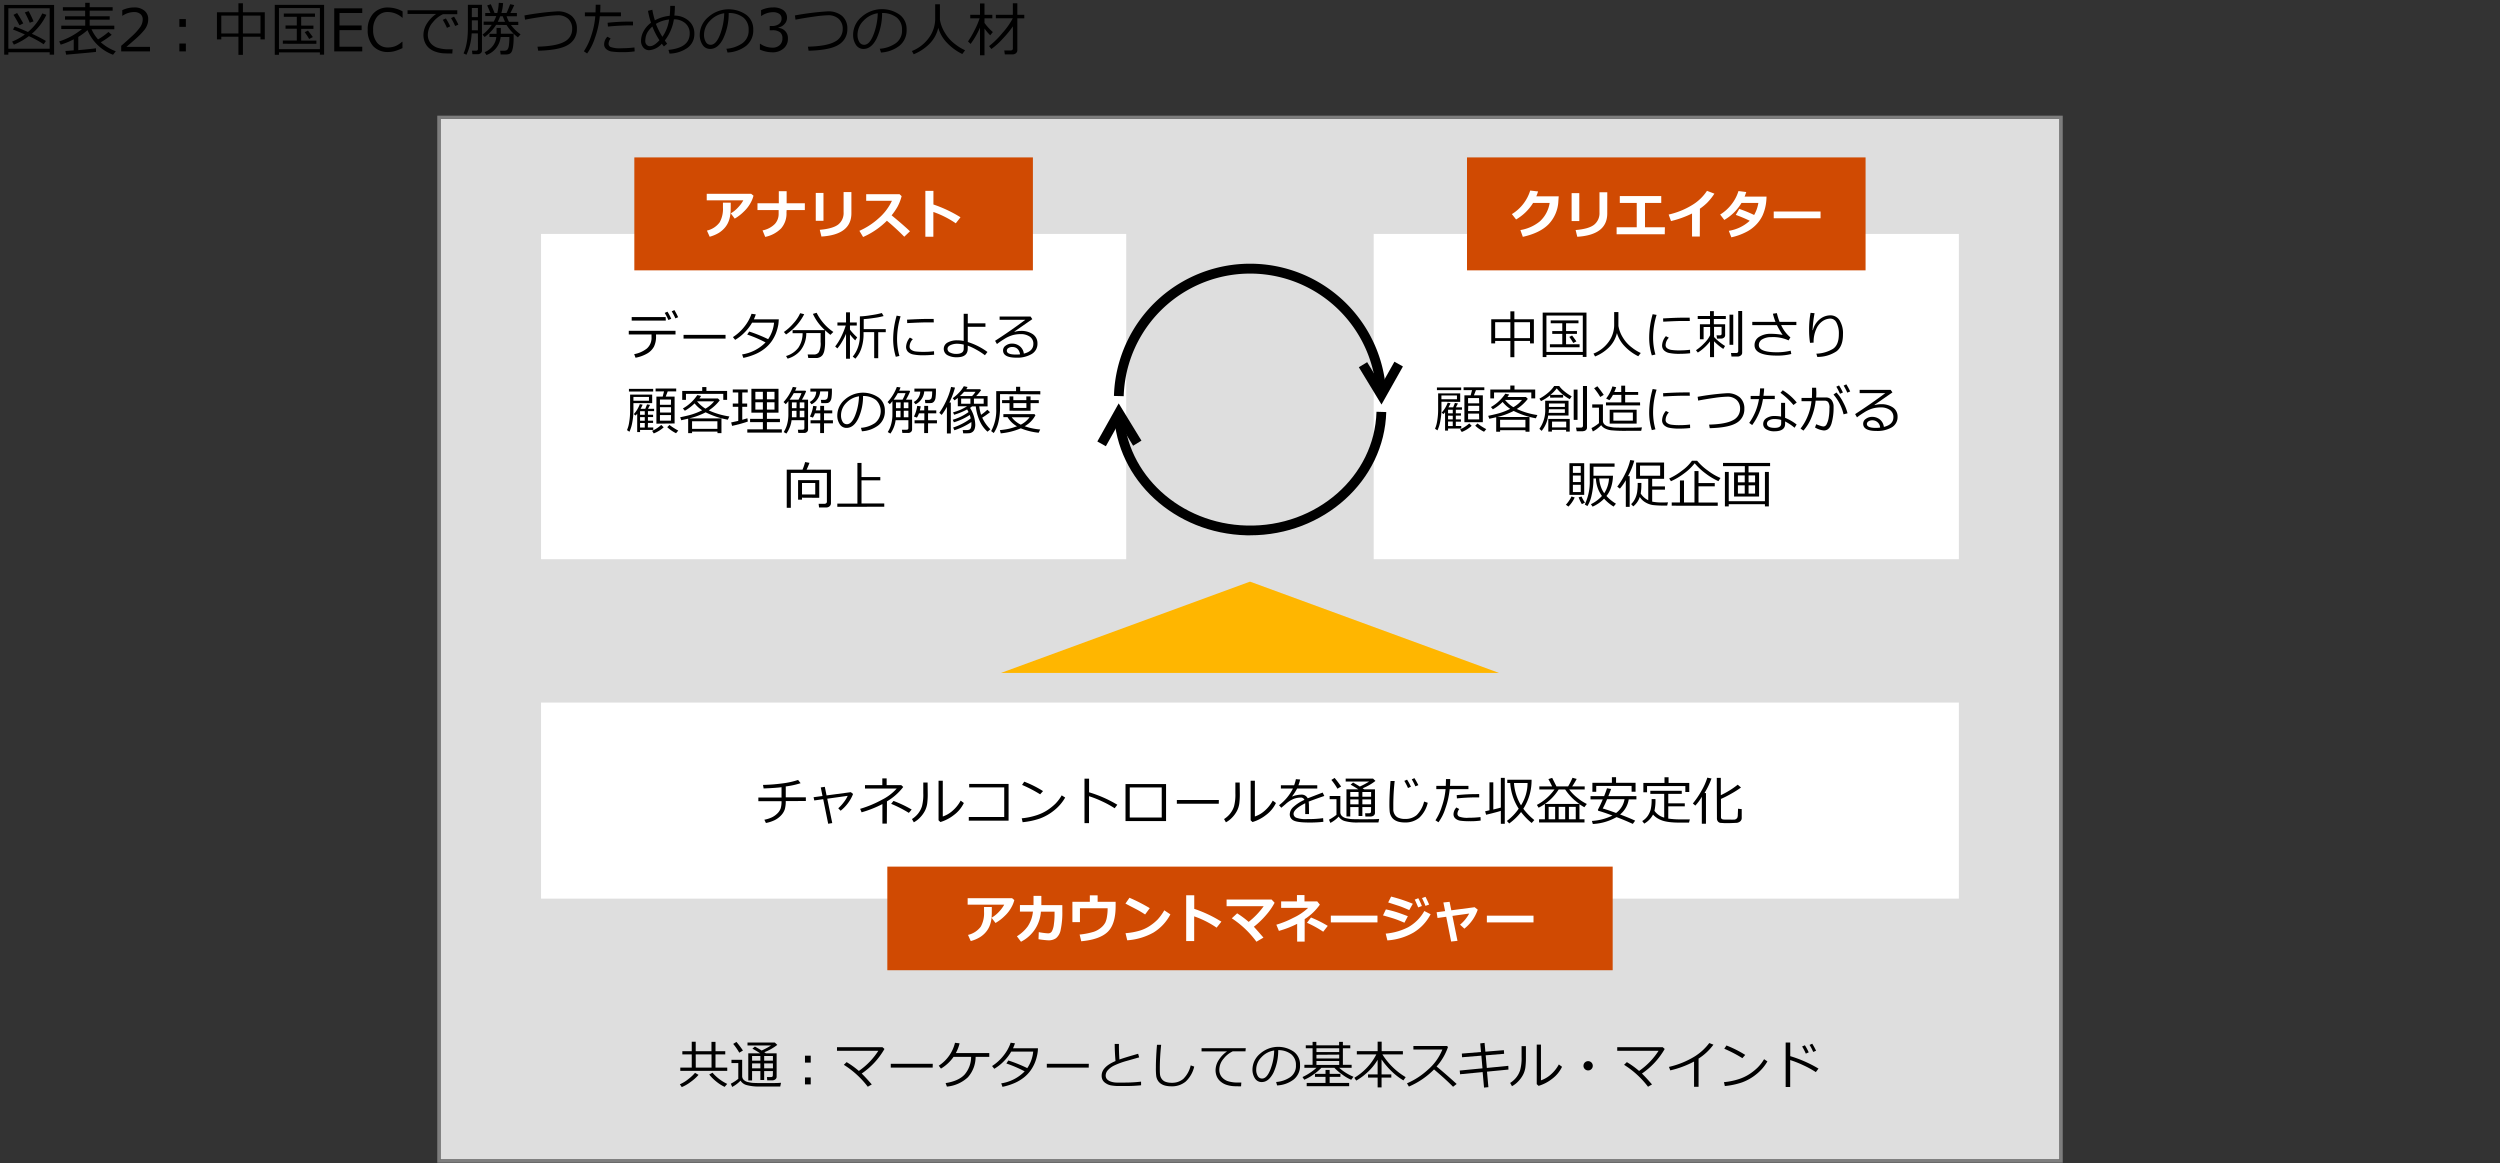 <svg xmlns="http://www.w3.org/2000/svg" viewBox="0 0 769 357.83"><rect x="0" y="0" width="769" height="357.83" fill="#333333" stroke="none"/><defs><style>.cls-1{opacity:0;}.cls-2{fill:#2d2d2d;}.cls-3{fill:#dedede;}.cls-4{fill:#7d7d7d;}.cls-5{fill:#ffb600;fill-rule:evenodd;}.cls-6{fill:#fff;}.cls-7{fill:#d04a02;}</style></defs><g id="レイヤー_2" data-name="レイヤー 2"><g id="レイヤー_2-2" data-name="レイヤー 2"><g class="cls-1"><rect class="cls-2" width="769" height="357.83"/></g><path d="M15.28,16.07H2.57v.75H1.29V1.52H16.64v15.3H15.28ZM2.57,15H15.28V2.55H2.57Zm10.86-1.38a31.66,31.66,0,0,0-4.55-2.51,19.47,19.47,0,0,1-4.6,2.62l-.55-.94A17.53,17.53,0,0,0,7.66,10.6C6.27,10,5.05,9.47,4,9.09l.51-.92c.93.31,2.3.87,4.09,1.67A16.39,16.39,0,0,0,13,4.13l1.27.42a17.36,17.36,0,0,1-4.48,5.84,38,38,0,0,1,4.33,2.22ZM6,7.77C5.21,6.32,4.6,5.26,4.14,4.57L5.26,4c.34.52,1,1.58,1.9,3.18ZM9.15,7A35,35,0,0,0,7.64,3.82l1.17-.4c.59,1.1,1.09,2.15,1.51,3.15Z"/><path d="M20.34,16.82l-.22-1.15c.61,0,1.46-.1,2.56-.18v-3.4a23,23,0,0,1-4,1.65l-.47-1a21.34,21.34,0,0,0,7-3.79H18.85V7.9h7.36V6.05H20V5h6.19V3.28H19.34V2.21h6.87V.87h1.38V2.21h7.06V3.28H27.59V5h6.15V6.05H27.59V7.9h7.57V9h-7a12.19,12.19,0,0,0,2,3.11,19.22,19.22,0,0,0,3.2-2.28l1,.88A25.68,25.68,0,0,1,31,13a14.72,14.72,0,0,0,4.62,2.77l-.85,1.07a13.69,13.69,0,0,1-7.86-7.58,18.25,18.25,0,0,1-2.83,2.1v4.06c2.61-.23,4.42-.42,5.45-.57v1.11Q28.86,16.08,20.34,16.82Z"/><path d="M46.14,15.8H37.28V14.09c.94-.81,2-1.75,3.16-2.82a18.46,18.46,0,0,0,2.61-2.83A4.25,4.25,0,0,0,43.9,6a2.09,2.09,0,0,0-.71-1.68,2.9,2.9,0,0,0-1.95-.61A6.4,6.4,0,0,0,37.7,4.84h-.09V3.13a8.49,8.49,0,0,1,3.67-.84,4.74,4.74,0,0,1,3.16,1,3.29,3.29,0,0,1,1.15,2.65,4.92,4.92,0,0,1-.3,1.71,5.34,5.34,0,0,1-.91,1.59,21.19,21.19,0,0,1-1.5,1.64q-.87.87-4,3.54h7.26Z"/><path d="M57.17,8.27h-2V5.87h2Zm0,7.53h-2V13.4h2Z"/><path d="M80.13,11.29H74.72v5.59H73.34V11.29H68.07v.83H66.73V3.77h6.61V1h1.38V3.77h6.73v8.35H80.13Zm-12.06-1h5.27V4.8H68.07Zm6.65,0h5.41V4.8H74.72Z"/><path d="M98.4,16.12H85.81v.74H84.52V1.49H99.69V16.82H98.4Zm-12.59-1H98.4V2.48H85.81ZM87,13.46v-1H91.3V8.83H87.83v-1H91.3V5.16h-4v-1h9.59v1H92.64V7.88h3.77v1H92.64v3.6h4.68v1ZM95.1,12A19.31,19.31,0,0,0,93.73,9.9l1-.5c.36.46.86,1.13,1.5,2Z"/><path d="M111.43,15.8h-8.62V2.56h8.62V4h-7V7.84h6.81V9.26h-6.81v5.12h7Z"/><path d="M119.45,16a6.08,6.08,0,0,1-4.65-1.79,7.13,7.13,0,0,1-1.69-5.06,7.13,7.13,0,0,1,1.71-5,6,6,0,0,1,4.64-1.84,9.51,9.51,0,0,1,4.38,1.19V5.43h-.13a6.7,6.7,0,0,0-4.36-1.73A4.11,4.11,0,0,0,116,5.16a6.08,6.08,0,0,0-1.22,4,6,6,0,0,0,1.24,4,4.17,4.17,0,0,0,3.31,1.44,6.52,6.52,0,0,0,2.13-.35,7.33,7.33,0,0,0,2.21-1.4h.13v1.94a13.79,13.79,0,0,1-2.63,1A8.64,8.64,0,0,1,119.45,16Z"/><path d="M140.66,4.37h-4.4a8.6,8.6,0,0,0-3.14,2.51,5.87,5.87,0,0,0-1.52,3.79,4,4,0,0,0,.81,2.54,4.66,4.66,0,0,0,2.16,1.48,11.28,11.28,0,0,0,3.58.47l1.07,0-.09,1.3h0q-1.64,0-2.7-.06a9.16,9.16,0,0,1-2.26-.43A6,6,0,0,1,132,14.81,4.87,4.87,0,0,1,130.69,13a5.59,5.59,0,0,1-.44-2.26,6.6,6.6,0,0,1,1.08-3.51,10.05,10.05,0,0,1,2.84-2.94h-8.81V3.16h15.3Zm-2.18,3.74-1,.46a20.77,20.77,0,0,0-1.28-2.47l.95-.43A18.74,18.74,0,0,1,138.48,8.11ZM141,7.58,140,8a18.3,18.3,0,0,0-1.26-2.43l.93-.45A22.55,22.55,0,0,1,141,7.58Z"/><path d="M147,10.27h-1.92a17.28,17.28,0,0,1-1.6,6.57l-.89-.42a11.07,11.07,0,0,0,.71-2.05,21.24,21.24,0,0,0,.46-2.54,31.39,31.39,0,0,0,.16-3.62V1.48h4.33V15.61a.91.91,0,0,1-.4.76,1.61,1.61,0,0,1-1,.31h-1.53l-.14-1.09h1.2c.43,0,.64-.17.64-.53Zm-1.87-.95H147V6.25h-1.86V9.32Zm0-4.05H147V2.47h-1.86Zm7.47,2.38a13.4,13.4,0,0,1-3.53,3.74l-.64-.75a11.81,11.81,0,0,0,2.83-3h-2.49v-1h3.1a11.21,11.21,0,0,0,.78-1.7h-3.39V4h1.6c-.24-.57-.57-1.35-1-2.33l1.11-.37c.54,1.19.92,2.09,1.15,2.7h.85a15.92,15.92,0,0,0,.45-3.13l1.33.08A14.63,14.63,0,0,1,154.23,4h1.58c.33-.68.7-1.59,1.12-2.71l1.25.27c-.4.88-.79,1.7-1.18,2.44h2V5h-3.17a12.5,12.5,0,0,0,.73,1.7h2.86v1h-2.24a12.54,12.54,0,0,0,2.94,2.86l-.82.93a14.9,14.9,0,0,1-3.48-3.79ZM154,11.39a6.61,6.61,0,0,1-4.36,5.53l-.57-.87a6.08,6.08,0,0,0,2.7-2.18,5.17,5.17,0,0,0,.89-2.48h-2.11v-1h2.19V8.6h1.32v1.78H158v1.08a21.13,21.13,0,0,1-.14,2.57,7.3,7.3,0,0,1-.34,1.58,1.77,1.77,0,0,1-.44.71,1.57,1.57,0,0,1-.61.33,3.62,3.62,0,0,1-1,.1H154l-.15-1.14,1,0a2.85,2.85,0,0,0,.82-.09,1,1,0,0,0,.51-.39,3.21,3.21,0,0,0,.36-1.17,18.22,18.22,0,0,0,.14-2.59ZM153.86,5c-.16.39-.4,1-.73,1.7h2.22C155,6,154.8,5.39,154.63,5Z"/><path d="M165.55,15.6l-.22-1.24q5.8-.15,8.25-1.52A4.28,4.28,0,0,0,176,8.93a4.05,4.05,0,0,0-1.19-3.11,4.65,4.65,0,0,0-3.25-1.13,36.18,36.18,0,0,0-4.35.42c-2,.27-3.92.59-5.7.94l-.19-1.3a84.85,84.85,0,0,1,10.09-1.26,6.59,6.59,0,0,1,4.43,1.41,5,5,0,0,1,1.61,4,5.42,5.42,0,0,1-2.63,4.84Q172.24,15.43,165.55,15.6Z"/><path d="M184.68,1.46c0,.66,0,1.44-.08,2.35H191V5H184.5A27.61,27.61,0,0,1,183,11.67a16.46,16.46,0,0,1-2.4,4.78l-1-.68a19,19,0,0,0,2.29-4.86A25.15,25.15,0,0,0,183.11,5h-3.2V3.81h3.28c0-.75.05-1.54.05-2.35ZM195.23,15.8a23.38,23.38,0,0,1-3.78.24,23.37,23.37,0,0,1-3.16-.17,3.31,3.31,0,0,1-1.8-.76,1.91,1.91,0,0,1-.66-1.46,3.47,3.47,0,0,1,1-2.36l1,.55a2.85,2.85,0,0,0-.64,1.66,1.11,1.11,0,0,0,.6.94,8.18,8.18,0,0,0,3.37.4,32.41,32.41,0,0,0,4-.24Zm-.52-9.14,0,1.15h-.79c-2.09,0-4.4.12-6.91.36L186.9,7a65.06,65.06,0,0,1,6.79-.36C194.09,6.64,194.43,6.64,194.71,6.66Z"/><path d="M205.22,13.45l-1,.84c-.19-.24-.41-.52-.65-.85a5.71,5.71,0,0,1-3.88,2,2.27,2.27,0,0,1-1.81-.83,3.08,3.08,0,0,1-.7-2A6.27,6.27,0,0,1,198,9.54,8,8,0,0,1,200.25,7a26.94,26.94,0,0,1-.93-3.67L200.65,3a27.71,27.71,0,0,0,.79,3.25A12.17,12.17,0,0,1,206,4.86c.11-1.1.16-2.12.16-3.06l1.44,0c0,1.19-.08,2.19-.16,3a6.6,6.6,0,0,1,4.39,1.58,5.07,5.07,0,0,1,1.75,4,5.13,5.13,0,0,1-2.06,4.3,10,10,0,0,1-5.57,1.81l-.33-1.15c4.36-.42,6.53-2.11,6.53-5.05a4,4,0,0,0-1.37-3.15,5.22,5.22,0,0,0-3.49-1.2,14.25,14.25,0,0,1-2.79,6.51C204.67,12.73,204.93,13.07,205.22,13.45Zm-2.38-1.07a23.05,23.05,0,0,1-2.17-4.22,7.63,7.63,0,0,0-1.33,1.5,5,5,0,0,0-.68,1.52,7.09,7.09,0,0,0-.17,1.58,1.5,1.5,0,0,0,.42,1,1.31,1.31,0,0,0,1,.45Q201.15,14.24,202.84,12.38Zm-1.08-5a23,23,0,0,0,2,3.95A12.27,12.27,0,0,0,205.82,6,9.85,9.85,0,0,0,201.76,7.34Z"/><path d="M223.79,16.16,223.44,15a9.87,9.87,0,0,0,4.84-1.65,4.71,4.71,0,0,0,2-4.15,4.66,4.66,0,0,0-1.62-3.8A7.17,7.17,0,0,0,224.15,4a18.27,18.27,0,0,1-1.7,7.89c-1.07,2.11-2.4,3.16-4,3.16a2.69,2.69,0,0,1-2.35-1.27,5.41,5.41,0,0,1-.86-3.1,7.2,7.2,0,0,1,2.61-5.41,9.44,9.44,0,0,1,11.68-.73,5.47,5.47,0,0,1,2.17,4.57,6.08,6.08,0,0,1-2.19,5A10.22,10.22,0,0,1,223.79,16.16Zm-1-12.09a7.52,7.52,0,0,0-4.39,2.31,6.12,6.12,0,0,0-1.84,4.33,4.15,4.15,0,0,0,.54,2.18,1.68,1.68,0,0,0,1.49.89c1.1,0,2.06-1,2.87-3.07A19.48,19.48,0,0,0,222.77,4.07Z"/><path d="M233.74,15.25V13.48h.14a6.58,6.58,0,0,0,3.69,1.18,3.21,3.21,0,0,0,2.25-.76,2.71,2.71,0,0,0,.85-2.13,2.25,2.25,0,0,0-.74-1.86,3.79,3.79,0,0,0-2.39-.6h-.77V8h.6a3.69,3.69,0,0,0,2.23-.6,2,2,0,0,0,.81-1.71,1.65,1.65,0,0,0-.71-1.43,3.27,3.27,0,0,0-1.95-.51,6.38,6.38,0,0,0-3.54,1.15h-.1V3.12a8.53,8.53,0,0,1,3.69-.83,5.15,5.15,0,0,1,3.17.85,2.79,2.79,0,0,1,1.12,2.32,2.79,2.79,0,0,1-.75,1.91,3.33,3.33,0,0,1-1.87,1.08v.14a3.1,3.1,0,0,1,2.89,3.33,3.8,3.8,0,0,1-1.33,3,5,5,0,0,1-3.42,1.17A9.52,9.52,0,0,1,233.74,15.25Z"/><path d="M248.73,15.6l-.22-1.24q5.81-.15,8.25-1.52a4.28,4.28,0,0,0,2.46-3.91A4.05,4.05,0,0,0,258,5.82a4.65,4.65,0,0,0-3.25-1.13,36.18,36.18,0,0,0-4.35.42c-2,.27-3.92.59-5.7.94l-.19-1.3a84.85,84.85,0,0,1,10.09-1.26,6.59,6.59,0,0,1,4.43,1.41,5,5,0,0,1,1.61,4A5.42,5.42,0,0,1,258,13.73Q255.42,15.43,248.73,15.6Z"/><path d="M271,16.16,270.62,15a9.87,9.87,0,0,0,4.84-1.65,4.71,4.71,0,0,0,2-4.15,4.66,4.66,0,0,0-1.62-3.8A7.17,7.17,0,0,0,271.33,4a18.27,18.27,0,0,1-1.7,7.89c-1.07,2.11-2.4,3.16-4,3.16a2.69,2.69,0,0,1-2.35-1.27,5.41,5.41,0,0,1-.86-3.1A7.2,7.2,0,0,1,265,5.23,9.44,9.44,0,0,1,276.7,4.5a5.47,5.47,0,0,1,2.17,4.57,6.08,6.08,0,0,1-2.19,5A10.22,10.22,0,0,1,271,16.16ZM270,4.07a7.52,7.52,0,0,0-4.39,2.31,6.12,6.12,0,0,0-1.84,4.33,4.15,4.15,0,0,0,.54,2.18,1.68,1.68,0,0,0,1.49.89c1.1,0,2.06-1,2.87-3.07A19.48,19.48,0,0,0,270,4.07Z"/><path d="M288.61,8.55a10.1,10.1,0,0,1-2.77,5,14.48,14.48,0,0,1-4.79,3.14l-.55-1a11.75,11.75,0,0,0,5.38-4.26A9.88,9.88,0,0,0,287.66,6V1.31h1.46v4.8a11.24,11.24,0,0,0,1.55,4,11.8,11.8,0,0,0,3.12,3.47,15,15,0,0,0,3.07,1.88L296,16.62a16.49,16.49,0,0,1-4.82-3.57A11,11,0,0,1,288.61,8.55Z"/><path d="M298.56,13.52l-.8-.78a26.39,26.39,0,0,0,2-3.42,23.29,23.29,0,0,0,1.57-3.69h-2.88V4.56h3V1.06h1.38v3.5h2.41V5.63h-2.41V7.05a16.43,16.43,0,0,0,2.57,2.81l-.81,1a16.7,16.7,0,0,1-1.76-2.09V17h-1.38V8.48A24.86,24.86,0,0,1,298.56,13.52Zm6.38,1.56-.7-.9a25.48,25.48,0,0,0,4.07-4,22.24,22.24,0,0,0,3.23-4.57h-5.22V4.56h5.23V1h1.38V4.56h2.14V5.64h-2.14v9.79a1.18,1.18,0,0,1-.44.95,1.55,1.55,0,0,1-1,.35h-2.41l-.17-1.21h1.93c.48,0,.72-.21.72-.64V8.12A31.51,31.51,0,0,1,308.36,12,21.36,21.36,0,0,1,304.94,15.08Z"/><rect class="cls-3" x="135.5" y="36.58" width="498" height="320.07"/><path class="cls-4" d="M633.5,36.58V356.65h-498V36.58h498m1-1h-500V357.65h500V35.58Z"/><polygon class="cls-5" points="307.87 207 384.5 178.91 461.13 207 307.87 207"/><rect class="cls-6" x="166.42" y="216.11" width="436.13" height="60.31"/><rect class="cls-7" x="272.94" y="266.57" width="223.12" height="31.87"/><path class="cls-6" d="M312,276.86a8.38,8.38,0,0,1-.81,2.08,10.46,10.46,0,0,1-2.17,2.83,13.56,13.56,0,0,1-2.8,2.14L305,282.3a10,10,0,0,0,2.24-1.79,10.63,10.63,0,0,0,1.66-2.23H297.65v-2h13.66ZM305.08,279v.39c0,1.06,0,2-.06,2.66a9.35,9.35,0,0,1-.43,2.25,7,7,0,0,1-1.18,2.22,7.49,7.49,0,0,1-2,1.77,10.75,10.75,0,0,1-2.81,1.18l-.84-1.89a6.8,6.8,0,0,0,3.93-2.55,8.51,8.51,0,0,0,1-4.53l0-1.5Z"/><path class="cls-6" d="M320.32,275.58c0,1.19,0,2.14,0,2.83h6.45v1.89a24.87,24.87,0,0,1-.5,5.66,4.27,4.27,0,0,1-1.45,2.64,4,4,0,0,1-2.31.65,26.63,26.63,0,0,1-3.07-.35l.09-2.17a22.47,22.47,0,0,0,2.81.37h.09a1.27,1.27,0,0,0,1.16-.69,6.2,6.2,0,0,0,.59-2.15,20.51,20.51,0,0,0,.2-2.93v-.9h-4.2a11.18,11.18,0,0,1-6.13,9.25L312.8,288a11.78,11.78,0,0,0,3.3-3,9.76,9.76,0,0,0,1.63-4.6h-4v-2h4.18c0-.59,0-1.53,0-2.83Z"/><path class="cls-6" d="M343.17,278.66c0,3.77-.82,6.43-2.46,8s-4.34,2.52-8.12,2.87l-.5-2.06a22.44,22.44,0,0,0,4.37-.86,6.89,6.89,0,0,0,2.32-1.35,5.17,5.17,0,0,0,1.24-1.54,7.19,7.19,0,0,0,.5-1.87,15.14,15.14,0,0,0,.19-2.46h-8.52v4.25h-2.32V277.4h5.36v-2h2.4v2h5.54Z"/><path class="cls-6" d="M353.67,279.35l-1.43,1.94c-.77-.5-1.45-.91-2.05-1.25s-1.94-1-4-2.1l1.23-1.79A52.13,52.13,0,0,1,353.67,279.35Zm6.34,1.91a14.29,14.29,0,0,1-5.18,5.58,19.25,19.25,0,0,1-8.09,2.4l-.53-2.19a20.94,20.94,0,0,0,4.45-.81,11.59,11.59,0,0,0,3.12-1.5,15,15,0,0,0,2.29-1.88,15.79,15.79,0,0,0,2.06-2.85Z"/><path class="cls-6" d="M375.7,283.5l-1.47,1.85a29.05,29.05,0,0,0-6.9-3.48v7.61h-2.46V275.39h2.48v4.17A39.64,39.64,0,0,1,375.7,283.5Z"/><path class="cls-6" d="M388.64,288.41l-2.16,1.26a29.55,29.55,0,0,0-7.58-7.2l1.65-1.53a29.57,29.57,0,0,1,3.54,2.63,23.59,23.59,0,0,0,4.62-4.82H377.3v-2.06h13.84l.93,1a19.68,19.68,0,0,1-2.66,3.82,26,26,0,0,1-3.72,3.56C386.1,285.51,387.09,286.62,388.64,288.41Z"/><path class="cls-6" d="M401.31,289.64H399v-5.47a29.55,29.55,0,0,1-5.61,2.17l-.79-1.9a28.31,28.31,0,0,0,5.21-2.11,17,17,0,0,0,4.56-3.06h-8.29v-2h4.86v-1.95h2.32v1.95h3.92l.81,1a16.72,16.72,0,0,1-4.67,4.46Zm7.11-4.84-1.4,1.8a32.23,32.23,0,0,0-5-2.75l1.24-1.63A35.8,35.8,0,0,1,408.42,284.8Z"/><path class="cls-6" d="M423.71,283.73H409.36v-2.08h14.35Z"/><path class="cls-6" d="M433.06,281.83l-1.06,2c-1.16-.5-2.11-.88-2.86-1.14s-2-.63-3.73-1.11l.89-1.85c1.09.23,2.08.48,3,.76S431.43,281.2,433.06,281.83Zm7-.61a14.16,14.16,0,0,1-5.3,5.66,18.72,18.72,0,0,1-8,2.39l-.52-2.09a18.72,18.72,0,0,0,6.88-1.95,12.91,12.91,0,0,0,5-5ZM434.58,278l-1.1,1.95c-.57-.26-1.16-.51-1.76-.76s-1.1-.43-1.48-.55L427,277.59l.91-1.8A47.46,47.46,0,0,1,434.58,278Zm2.8.68-1.14.44c-.42-1-.77-1.83-1.07-2.4l1.1-.43A23.73,23.73,0,0,1,437.38,278.69Zm2.22-.44-1.12.41c-.36-.91-.72-1.71-1.07-2.4l1.07-.39C438.88,276.63,439.25,277.43,439.6,278.25Z"/><path class="cls-6" d="M448.32,289.4l-1.95.22L444.86,282l-2.68.37-.27-1.76,2.61-.35-.54-2.66,1.91-.2.53,2.61,7.18-.95.95.75a12.55,12.55,0,0,1-4.11,5.84l-1.33-1.22a11.3,11.3,0,0,0,2.81-3.42l-5.15.72Z"/><path class="cls-6" d="M471.71,283.73H457.36v-2.08h14.35Z"/><path d="M241.7,246.41a9.57,9.57,0,0,1-.29,2.5,5,5,0,0,1-1.11,1.85,6.69,6.69,0,0,1-2,1.51,10.69,10.69,0,0,1-2.7.88l-.48-1a9.78,9.78,0,0,0,2.1-.64,6,6,0,0,0,1.84-1.24,4.11,4.11,0,0,0,1.08-1.62,7.59,7.59,0,0,0,.26-2.2h-7.13v-1.13h7.13v-3.17c-1.39.17-3.22.29-5.51.38l-.19-1.09a53,53,0,0,0,6-.47,24.34,24.34,0,0,0,4.79-1.06l.78,1a25.59,25.59,0,0,1-4.57,1v3.35h6.18v1.13Z"/><path d="M256,253.18l-1.25.21-1.53-7.56-2.75.39-.21-1,2.74-.37-.53-2.64,1.24-.18.54,2.64,7.47-1,.68.56a11.44,11.44,0,0,1-1.63,2.9,12.37,12.37,0,0,1-2.19,2.25l-.73-.75a13.17,13.17,0,0,0,1.72-1.89,9.15,9.15,0,0,0,1.18-1.94l-6.29.88Z"/><path d="M272.79,253.33h-1.36v-6a34.1,34.1,0,0,1-6.4,2.54l-.45-1.07A33.61,33.61,0,0,0,271.3,246a15.21,15.21,0,0,0,4.54-3.45h-9.77v-1.05h5.33v-2.07h1.33v2.07h4.49l.61.58a17.69,17.69,0,0,1-5,4.42Zm7.62-4.29-.85,1a37.39,37.39,0,0,0-5.44-2.78l.72-.9A36.68,36.68,0,0,1,280.41,249Z"/><path d="M285.37,244.21a21.9,21.9,0,0,1-.17,3,7,7,0,0,1-.74,2.28,8.83,8.83,0,0,1-1.47,2,7.33,7.33,0,0,1-1.9,1.45l-.57-1a7.57,7.57,0,0,0,1.8-1.58,7,7,0,0,0,1.27-2.33A14,14,0,0,0,284,244v-3.3h1.33ZM296.48,247a9.85,9.85,0,0,1-3.08,3.71,12.43,12.43,0,0,1-4.13,2.15l-.57-.53V240.15H290v11a8.5,8.5,0,0,0,2.8-1.58,11.08,11.08,0,0,0,2.7-3.3Z"/><path d="M310.24,252.43H298v-1.12H308.9v-9.1H298.12v-1.08h12.12Z"/><path d="M327.65,245.33a13.84,13.84,0,0,1-3.41,3.95,15.44,15.44,0,0,1-4.35,2.49,23.36,23.36,0,0,1-5.33,1.14l-.27-1.2a20.85,20.85,0,0,0,4.56-.94,13.77,13.77,0,0,0,3.42-1.63,17.55,17.55,0,0,0,2.36-1.9,12.79,12.79,0,0,0,1.95-2.59Zm-6.81-2-.89,1a41.62,41.62,0,0,0-5.56-2.89l.67-1A33.29,33.29,0,0,1,320.84,243.34Z"/><path d="M343.69,247.54l-.82,1.08a29.83,29.83,0,0,0-3.89-2.13,31.06,31.06,0,0,0-4-1.58v8.29h-1.39V239.52H335v4.19A38.12,38.12,0,0,1,343.69,247.54Z"/><path d="M358.68,252.56H346.21V241.18h12.47Zm-1.33-1.09v-9.25h-9.84v9.25Z"/><path d="M374.89,247.22H362v-1.15h12.92Z"/><path d="M381.37,244.21a21.9,21.9,0,0,1-.17,3,7,7,0,0,1-.74,2.28,8.83,8.83,0,0,1-1.47,2,7.33,7.33,0,0,1-1.9,1.45l-.57-1a7.57,7.57,0,0,0,1.8-1.58,7,7,0,0,0,1.27-2.33A14,14,0,0,0,380,244v-3.3h1.33ZM392.48,247a9.85,9.85,0,0,1-3.08,3.71,12.43,12.43,0,0,1-4.13,2.15l-.57-.53V240.15H386v11a8.5,8.5,0,0,0,2.8-1.58,11.08,11.08,0,0,0,2.7-3.3Z"/><path d="M402.65,250.41h-1.16v-2.56c0-.3,0-.56,0-.77-2.4,1.2-3.59,2.29-3.59,3.27a1.3,1.3,0,0,0,.8,1.17,8.46,8.46,0,0,0,3.39.43,33.17,33.17,0,0,0,4.9-.29l.08,1.13a36.28,36.28,0,0,1-4.3.22c-2.51,0-4.14-.22-4.9-.65a2.07,2.07,0,0,1-1.14-1.88,3.13,3.13,0,0,1,1-2.15,12.64,12.64,0,0,1,3.51-2.29,1.15,1.15,0,0,0-1.14-.71,7,7,0,0,0-2,.34,8.64,8.64,0,0,0-2.69,1.71l-1.29,1.09-.68-.79a14.46,14.46,0,0,0,4.27-5.13H394v-1h4.07a11.82,11.82,0,0,0,.55-1.88l1.3.11a12.39,12.39,0,0,1-.53,1.77h5.8v1H399a17.33,17.33,0,0,1-1.53,2.38l.12.06a3.87,3.87,0,0,1,1.2-.38,7.6,7.6,0,0,1,1.39-.18,2.08,2.08,0,0,1,2.07,1.13l4.6-1.77.51,1.05c-1.08.36-2.69.93-4.82,1.73a9.94,9.94,0,0,1,.09,1.47Z"/><path d="M424,253l-6.34,0a13.94,13.94,0,0,1-4-.44,3.22,3.22,0,0,1-1.88-1.37,9.36,9.36,0,0,1-2.56,1.94l-.42-1a8.9,8.9,0,0,0,1.2-.7,10.08,10.08,0,0,0,1.1-.8v-4.79H409v-1h3.29v5a1.56,1.56,0,0,0,.52,1.2,2.71,2.71,0,0,0,1.21.63c.46.1.9.18,1.31.24s1.58.09,3.53.09c2.52,0,4.32,0,5.38-.1Zm-12.6-10.39a17.94,17.94,0,0,0-1.87-2.7l1-.62c.84,1,1.5,1.92,2,2.64Zm10.35,5.64h-2.69v2.76h-1.17v-2.76h-2.55v2.89h-1.17v-8.34h3.66c-.53-.36-1.32-.84-2.38-1.44l.76-.65c.51.29,1.21.7,2.08,1.23a23.68,23.68,0,0,0,2.88-1.55h-7.24v-.9h8.41l.75.72a15.48,15.48,0,0,1-3.95,2.26l.51.33h3.29V250a1,1,0,0,1-.39.85,1.58,1.58,0,0,1-1,.31H420l-.09-1h1.2c.41,0,.61-.18.61-.54Zm-3.86-3.18v-1.45h-2.55v1.45Zm-2.55,2.35h2.55v-1.52h-2.55Zm3.72-3.8v1.45h2.69v-1.45Zm0,3.8h2.69v-1.52h-2.69Z"/><path d="M439.17,246.93a9.11,9.11,0,0,1-2.6,4.6,6.62,6.62,0,0,1-4.42,1.46,7.66,7.66,0,0,1-1.88-.21,4.18,4.18,0,0,1-1.4-.63,3.12,3.12,0,0,1-.93-1.05,3.78,3.78,0,0,1-.46-1.36,22,22,0,0,1-.1-2.43q0-2.88.35-7.08H429a69.56,69.56,0,0,0-.42,7.14c0,.73,0,1.34,0,1.83a2.94,2.94,0,0,0,.46,1.38,2.38,2.38,0,0,0,1.2,1,5.13,5.13,0,0,0,2,.33,5.31,5.31,0,0,0,3.53-1.19,8.62,8.62,0,0,0,2.28-4.16ZM434,242l-.9.4a20.23,20.23,0,0,0-1.13-2.2l.84-.38A17.08,17.08,0,0,1,434,242Zm2.27-.48-.9.36a17.18,17.18,0,0,0-1.11-2.15l.81-.38A20.73,20.73,0,0,1,436.28,241.5Z"/><path d="M446.09,239.65c0,.58,0,1.28-.08,2.09h5.68v1h-5.77a24.38,24.38,0,0,1-1.33,5.94,14.41,14.41,0,0,1-2.12,4.25l-.93-.61a16.87,16.87,0,0,0,2-4.31,22.11,22.11,0,0,0,1.12-5.27h-2.85v-1h2.92c0-.67.05-1.37.05-2.09Zm9.37,12.75a21.16,21.16,0,0,1-3.36.21,20.43,20.43,0,0,1-2.81-.15,3,3,0,0,1-1.6-.68,1.71,1.71,0,0,1-.59-1.3,3.12,3.12,0,0,1,.89-2.1l.88.49a2.49,2.49,0,0,0-.57,1.48,1,1,0,0,0,.52.83,7.14,7.14,0,0,0,3,.36,29.34,29.34,0,0,0,3.58-.21Zm-.46-8.13,0,1h-.7c-1.86,0-3.91.1-6.15.32l-.07-1a55.9,55.9,0,0,1,6-.32C454.44,244.25,454.74,244.25,455,244.27Z"/><path d="M457.13,250.62l-.3-1.07,1.33-.3v-8.6h1.18V249c.85-.2,1.63-.39,2.32-.58v-9.15h1.21V253.4h-1.21v-4C461.24,249.58,459.72,250,457.13,250.62Zm10.75-.84a17.48,17.48,0,0,1-3.65,3.52l-.71-.78a15.85,15.85,0,0,0,3.63-3.77,16.46,16.46,0,0,1-2.6-7.9h-.91l0-1h7.47a16.12,16.12,0,0,1-2.54,8.92,19.32,19.32,0,0,0,3.39,3.48l-.82.9A19.29,19.29,0,0,1,467.88,249.78Zm0-2.08a13,13,0,0,0,2-6.79v-.06H465.7A15.26,15.26,0,0,0,467.85,247.7Z"/><path d="M473.42,253v-1h1.79v-4.7h10.65a16.33,16.33,0,0,1-4.41-4.46h-2a15.44,15.44,0,0,1-6.17,5.61l-.54-.86a15.48,15.48,0,0,0,5.42-4.75h-4.66v-.94h3.94c-.5-1-.88-1.77-1.15-2.25l1.16-.38,1.32,2.63h3.58a19.66,19.66,0,0,0,1.35-2.66l1.29.36a25.15,25.15,0,0,1-1.39,2.3h3.85v.94h-4.76a12.4,12.4,0,0,0,2.37,2.46,14.61,14.61,0,0,0,3.05,2l-.76,1a13.39,13.39,0,0,1-1.51-.94V252h1.55v1Zm2.94-1h2V248.2h-2Zm3.09,0h2V248.2h-2Zm3.14,0h2.11V248.2h-2.11Z"/><path d="M498.34,250.53c1.86.7,3.4,1.33,4.64,1.9l-.73,1c-1.65-.75-3.3-1.45-5-2.09a16.36,16.36,0,0,1-7.29,2.12l-.29-.94a16.77,16.77,0,0,0,6.32-1.66c-1.91-.71-3.32-1.18-4.23-1.43-.17,0-.25-.17-.23-.39.43-.78.92-1.83,1.48-3.15h-3.77v-1h4.19c.4-1,.69-1.8.88-2.42l1.27.22c-.18.52-.47,1.26-.85,2.2h8.63v1H501A7.44,7.44,0,0,1,498.34,250.53Zm3.54-7v-1.77H491v1.79h-1.18v-2.76h6v-1.73h1.28v1.73h6v2.74Zm-4.75,6.52a6.53,6.53,0,0,0,2.58-4.22h-5.37A27.43,27.43,0,0,1,493,248.7C494.15,249,495.53,249.5,497.13,250.08Z"/><path d="M508.91,249.4a5.42,5.42,0,0,0,2.86,2.06l.14,0v-7.27h-4.27v-.94h9.67v.94h-4.15v2.91h5.08v.93h-5.08v3.76a24.11,24.11,0,0,0,4,.25c.5,0,1.38,0,2.64,0l-.26,1h-1.32c-1.7,0-2.94,0-3.73-.08a15.14,15.14,0,0,1-2.27-.31,7.55,7.55,0,0,1-2.1-.79,6,6,0,0,1-1.65-1.3,6.71,6.71,0,0,1-2.71,2.78l-.61-.79a5.43,5.43,0,0,0,1.7-1.59,6.63,6.63,0,0,0,.91-2,12,12,0,0,0,.28-2.88v-.28h1.18A14.84,14.84,0,0,1,508.91,249.4Zm9.5-5.79V241.8H506.63v1.91H505.5v-2.88H512v-1.74h1.25v1.74h6.37v2.78Z"/><path d="M523.48,253.39v-8.3a14.85,14.85,0,0,1-2,2.71l-.76-.65a25.84,25.84,0,0,0,2.65-3.9,18.76,18.76,0,0,0,1.8-4.05l1.29.27a25.35,25.35,0,0,1-2.16,4.48h.45v9.44Zm4.6-14.12h1.24v5.33a26.71,26.71,0,0,0,5.21-3.23l1,.87a29.8,29.8,0,0,1-3,1.9,31.84,31.84,0,0,1-3.16,1.61v5.59a.82.82,0,0,0,.09.4.6.6,0,0,0,.27.25,2.23,2.23,0,0,0,.75.11c.38,0,.86,0,1.45,0a15.86,15.86,0,0,0,1.64,0,1.18,1.18,0,0,0,.5-.21,1.05,1.05,0,0,0,.32-.35,2.28,2.28,0,0,0,.16-.83c0-.42.06-1.07.06-1.94l1.14.11v2.75a1.33,1.33,0,0,1-.44,1,2.05,2.05,0,0,1-1.28.49c-.55,0-1.24.07-2.05.07l-1.57,0-1.15-.07a1.13,1.13,0,0,1-.6-.23,1.22,1.22,0,0,1-.4-.5,1.63,1.63,0,0,1-.13-.69Z"/><path d="M209.71,334.39l-.58-.86a11.83,11.83,0,0,0,2.78-1.74,12.47,12.47,0,0,0,1.88-1.78l1.08.62a13.35,13.35,0,0,1-2.43,2.17A11.76,11.76,0,0,1,209.71,334.39Zm-.45-5v-1h3.52v-4.05h-2.89v-1h2.89v-2.9H214v2.9h4.85v-2.87h1.24v2.87h3v1h-3v4.05h3.61v1Zm4.76-1h4.85v-4.05H214Zm8.88,5.93a11.9,11.9,0,0,1-2.34-1.45,13.94,13.94,0,0,1-2.4-2.34l1-.57a13.87,13.87,0,0,0,4.53,3.45Z"/><path d="M240,334.21h-6.34a13.94,13.94,0,0,1-4-.44,3.18,3.18,0,0,1-1.88-1.37,9.36,9.36,0,0,1-2.56,1.94l-.42-1a12.19,12.19,0,0,0,2.3-1.5V327H225v-1h3.29v5a1.56,1.56,0,0,0,.52,1.2,2.71,2.71,0,0,0,1.21.63c.46.1.9.19,1.31.24s1.58.09,3.53.09c2.52,0,4.32,0,5.38-.1Zm-12.6-10.4a18.46,18.46,0,0,0-1.87-2.7l1-.62a32.11,32.11,0,0,1,2,2.65Zm10.35,5.65h-2.69v2.75h-1.17v-2.75h-2.55v2.89h-1.17V324h3.66c-.53-.36-1.32-.84-2.38-1.44l.76-.64c.51.28,1.21.69,2.08,1.22a22.36,22.36,0,0,0,2.88-1.55h-7.24v-.9h8.41l.75.72a15.48,15.48,0,0,1-4,2.26l.51.33h3.29v7.15a1,1,0,0,1-.39.85,1.52,1.52,0,0,1-1,.31H236l-.09-1h1.2c.41,0,.61-.17.61-.53Zm-3.86-3.19v-1.45h-2.55v1.45Zm-2.55,2.35h2.55V327.1h-2.55Zm3.72-3.8v1.45h2.69v-1.45Zm0,3.8h2.69V327.1h-2.69Z"/><path d="M249.38,326.86h-1.77v-2.13h1.77Zm0,6.7h-1.77v-2.14h1.77Z"/><path d="M268.16,333.57l-1.23.71a27.55,27.55,0,0,0-7.37-6.74l.86-.83a26.2,26.2,0,0,1,3.76,2.71,21.8,21.8,0,0,0,6-6.2H257.46v-1.1h14l.6.54a22.91,22.91,0,0,1-7,7.56C265.86,331,266.9,332.11,268.16,333.57Z"/><path d="M286.89,328.39H274v-1.16h12.92Z"/><path d="M300.1,325.1a9.46,9.46,0,0,1-2.39,6.28,10.94,10.94,0,0,1-6.44,2.86l-.4-1.08q4-.63,5.85-2.64a8.44,8.44,0,0,0,2-5.42h-5.41a12.66,12.66,0,0,1-3.87,3.6l-.68-.89a11.56,11.56,0,0,0,3.24-3.14,11.73,11.73,0,0,0,1.76-3.91l1.41.17a12.19,12.19,0,0,1-1.16,3h10.29v1.16Z"/><path d="M312.2,320.92a12,12,0,0,1-.6,1.52h7.67c0,.76-.1,1.31-.15,1.64a14.4,14.4,0,0,1-.76,2.73,11.85,11.85,0,0,1-1.33,2.44,10.63,10.63,0,0,1-2.08,2.18,12.94,12.94,0,0,1-2.91,1.73,18.69,18.69,0,0,1-3.68,1.15l-.38-1.07a12.82,12.82,0,0,0,7.21-3.69,37.66,37.66,0,0,0-5.63-2.42l.6-.93a45.11,45.11,0,0,1,5.83,2.35,10.77,10.77,0,0,0,1.82-5.07h-6.76a14.65,14.65,0,0,1-2.4,3.09,13.43,13.43,0,0,1-2.81,2.19l-.68-.85a14.18,14.18,0,0,0,3.62-3.33,12.91,12.91,0,0,0,2.1-3.84Z"/><path d="M334.89,328.39H322v-1.16h12.92Z"/><path d="M351,333.83a47.42,47.42,0,0,1-4.78.23c-.74,0-1.54,0-2.41,0a14,14,0,0,1-2.14-.21,4.06,4.06,0,0,1-1.49-.62,2.77,2.77,0,0,1-1-1,2.86,2.86,0,0,1-.31-1.37q0-2.67,4.26-4.48c-.14-1.65-.23-3.4-.25-5.26h1.3c0,.23,0,.46,0,.71q0,1.83.15,4.08,1.52-.56,5.76-1.77l.32,1.11c-.82.22-2.1.59-3.85,1.09a22.69,22.69,0,0,0-3.9,1.44,6.32,6.32,0,0,0-1.92,1.45,2.46,2.46,0,0,0-.63,1.6,1.77,1.77,0,0,0,.16.77,1.72,1.72,0,0,0,.53.63,3.08,3.08,0,0,0,1,.5,5.74,5.74,0,0,0,1.67.27c.7,0,1.47,0,2.3,0a43.38,43.38,0,0,0,5.22-.29Z"/><path d="M367.34,328.09a9.13,9.13,0,0,1-2.61,4.59,6.55,6.55,0,0,1-4.42,1.47,7.52,7.52,0,0,1-1.87-.21,4.15,4.15,0,0,1-1.41-.63,3.27,3.27,0,0,1-.94-1.05,3.69,3.69,0,0,1-.44-1.36,19.71,19.71,0,0,1-.1-2.43q0-2.88.34-7.08h1.28q-.41,4-.41,7.14c0,.73,0,1.34.05,1.84a2.82,2.82,0,0,0,.45,1.37,2.49,2.49,0,0,0,1.2,1,5.4,5.4,0,0,0,2,.32,5.23,5.23,0,0,0,3.52-1.19,8.46,8.46,0,0,0,2.28-4.16Z"/><path d="M383.11,323.39H379.2a7.64,7.64,0,0,0-2.79,2.23,5.23,5.23,0,0,0-1.35,3.37,3.5,3.5,0,0,0,.72,2.26,4.15,4.15,0,0,0,1.92,1.32,9.89,9.89,0,0,0,3.19.42l.94,0-.08,1.16h0c-1,0-1.76,0-2.39-.05a8.44,8.44,0,0,1-2-.38,5.26,5.26,0,0,1-1.86-1,4.21,4.21,0,0,1-1.2-1.57,4.94,4.94,0,0,1-.39-2,5.86,5.86,0,0,1,1-3.12,8.93,8.93,0,0,1,2.52-2.61h-7.83v-1h13.6Z"/><path d="M392.84,333.88l-.3-1.06a8.81,8.81,0,0,0,4.3-1.46,4.19,4.19,0,0,0,1.79-3.69,4.14,4.14,0,0,0-1.45-3.38,6.34,6.34,0,0,0-4-1.26,16.2,16.2,0,0,1-1.5,7c-1,1.88-2.14,2.81-3.57,2.81a2.39,2.39,0,0,1-2.09-1.13,4.86,4.86,0,0,1-.76-2.75,6.42,6.42,0,0,1,2.32-4.82,8.42,8.42,0,0,1,10.38-.64,4.86,4.86,0,0,1,1.93,4.06,5.39,5.39,0,0,1-1.95,4.49A9.08,9.08,0,0,1,392.84,333.88Zm-.9-10.75a6.65,6.65,0,0,0-3.9,2.05,5.42,5.42,0,0,0-1.63,3.85,3.69,3.69,0,0,0,.47,1.94,1.48,1.48,0,0,0,1.33.79c1,0,1.82-.91,2.55-2.73A17.27,17.27,0,0,0,391.94,323.13Z"/><path d="M401.19,332.12l-.54-.82a16,16,0,0,0,2.21-1.24,16.41,16.41,0,0,0,2.09-1.6h-3.72v-.93h2.52v-5.09h-2.09v-.9h2.09v-1.06h1.16v1.06h7v-1.06h1.16v1.06h2.28v.9h-2.28v5.09h2.69v.93h-3.82a15.34,15.34,0,0,0,4.39,2.75l-.7.93a13.48,13.48,0,0,1-2.67-1.55,17,17,0,0,1-2.5-2.13h-4a16.25,16.25,0,0,1-2.5,2.1A13.14,13.14,0,0,1,401.19,332.12Zm.75,2v-1h5.79v-1.87h-3.25v-.93h3.25v-1.2H409v1.2h3.31v.93H409v1.87h6v1Zm3-11.67v1.17h7v-1.17Zm0,2v1.14h7V324.4Zm0,1.92v1.21h7v-1.21Z"/><path d="M417.17,332.39l-.58-.86a17.71,17.71,0,0,0,3.77-3,17.34,17.34,0,0,0,3-4.2h-6v-1h6.4v-2.92H425v2.92h6.53v1h-6.31a21.34,21.34,0,0,0,7.17,7l-.7,1a19.34,19.34,0,0,1-3.83-3,22.77,22.77,0,0,1-2.89-3.45v4.6h3v1h-3v3h-1.21v-3h-2.95v-1h2.95V326a17,17,0,0,1-3.47,4.14A17.6,17.6,0,0,1,417.17,332.39Z"/><path d="M448.07,333.43l-1.11.86c-1.43-1.47-3.38-3.24-5.85-5.33a24.36,24.36,0,0,1-7.73,5.27l-.59-1a22.78,22.78,0,0,0,6.41-4.16,16,16,0,0,0,4.47-6.23h-8.91v-1.08h10.32l.32.29a17.18,17.18,0,0,1-3.51,6C443.48,329.35,445.54,331.12,448.07,333.43Z"/><path d="M464,329l-6.6.64.43,4.77-1.34.13-.43-4.77-6.94.67-.11-1.14,7-.68-.34-3.9-5.94.49-.07-1.13,5.9-.48-.24-2.65,1.33-.16.25,2.7,5.69-.46.08,1.12-5.67.46.35,3.89,6.61-.65Z"/><path d="M469.37,325.37a21.9,21.9,0,0,1-.17,3,7,7,0,0,1-.74,2.28,8.83,8.83,0,0,1-1.47,2,7.38,7.38,0,0,1-1.9,1.46l-.57-1a7.57,7.57,0,0,0,1.8-1.58,7,7,0,0,0,1.27-2.33,14,14,0,0,0,.45-4.12v-3.3h1.33Zm11.11,2.78a10,10,0,0,1-3.08,3.72,12.39,12.39,0,0,1-4.13,2.14l-.57-.53V321.31H474v11a8.74,8.74,0,0,0,2.8-1.59,11.08,11.08,0,0,0,2.7-3.3Z"/><path d="M487.08,327.85a1.43,1.43,0,1,1,.42,1A1.39,1.39,0,0,1,487.08,327.85Z"/><path d="M508.16,333.57l-1.23.71a27.55,27.55,0,0,0-7.37-6.74l.86-.83a26.2,26.2,0,0,1,3.76,2.71,21.8,21.8,0,0,0,6-6.2H497.46v-1.1h14l.6.54a22.91,22.91,0,0,1-7,7.56C505.86,331,506.9,332.11,508.16,333.57Z"/><path d="M522.48,334.31h-1.39v-7.78a30,30,0,0,1-7.31,2.72l-.41-1.07a26.28,26.28,0,0,0,8-3.27,16.55,16.55,0,0,0,4.4-4.07l1.28.5a16.91,16.91,0,0,1-4.57,4.28Z"/><path d="M543.65,326.49a13.84,13.84,0,0,1-3.41,3.95,15.2,15.2,0,0,1-4.35,2.49,23.36,23.36,0,0,1-5.33,1.14l-.27-1.2a20.87,20.87,0,0,0,4.56-.93,13.78,13.78,0,0,0,3.42-1.64,16.81,16.81,0,0,0,2.36-1.9,12.79,12.79,0,0,0,2-2.59Zm-6.81-2-.89,1a40.57,40.57,0,0,0-5.56-2.9l.67-1A33.29,33.29,0,0,1,536.84,324.5Z"/><path d="M559.37,328.7l-.82,1.08a29.83,29.83,0,0,0-3.89-2.13,31.06,31.06,0,0,0-4-1.58v8.29h-1.39V320.68h1.41v4.19A38.56,38.56,0,0,1,559.37,328.7Zm-3-5-.9.4a16.41,16.41,0,0,0-1.14-2.2l.85-.38A16.54,16.54,0,0,1,556.38,323.74Zm2.26-.49-.89.37a14.58,14.58,0,0,0-1.12-2.16l.82-.38A18.89,18.89,0,0,1,558.64,323.25Z"/><rect class="cls-6" x="166.42" y="71.96" width="180" height="100.05"/><rect class="cls-7" x="195.12" y="48.42" width="122.6" height="34.74"/><path class="cls-6" d="M231.77,60.19a8.41,8.41,0,0,1-.82,2.09,10.73,10.73,0,0,1-2.16,2.82A13.68,13.68,0,0,1,226,67.25l-1.21-1.62A9.73,9.73,0,0,0,227,63.84a10.52,10.52,0,0,0,1.65-2.22H217.39v-2h13.67Zm-7,2.16v.38c0,1.07,0,2-.06,2.66a9.17,9.17,0,0,1-.43,2.25,6.76,6.76,0,0,1-1.18,2.23,7.84,7.84,0,0,1-2,1.77,11.18,11.18,0,0,1-2.8,1.18l-.85-1.89a6.72,6.72,0,0,0,3.93-2.56,8.48,8.48,0,0,0,1-4.52v-1.5Z"/><path class="cls-6" d="M241.92,65.37a6.93,6.93,0,0,1-1.66,4.9,9.61,9.61,0,0,1-4.88,2.6l-.82-2a7.2,7.2,0,0,0,3.81-2,4.58,4.58,0,0,0,1.14-3.06V64.61H233V62.53h6.56V58.82h2.41v3.71h5.6v2.08h-5.6Z"/><path class="cls-6" d="M253.3,67.92h-2.37V59.34h2.37Zm8.59-2.35q0,6.63-9.22,7.19l-.51-2.07q4-.34,5.67-1.62a4.51,4.51,0,0,0,1.66-3.81V59.08h2.4Z"/><path class="cls-6" d="M279.91,71.14l-1.76,1.68a72.32,72.32,0,0,0-5.34-4.92,23.89,23.89,0,0,1-7.32,5L264.35,71a21.89,21.89,0,0,0,5.82-3.76,16.27,16.27,0,0,0,4.18-5.47h-7.91V59.73H276.7l.64.62a15,15,0,0,1-1.27,3.26,19.75,19.75,0,0,1-1.81,2.63Q277.64,69,279.91,71.14Z"/><path class="cls-6" d="M295.45,66.83,294,68.69a29.09,29.09,0,0,0-6.9-3.49v7.62h-2.46V58.72h2.48V62.9A40.37,40.37,0,0,1,295.45,66.83Z"/><path d="M201.8,103.41a7,7,0,0,1-.65,3.23,5.49,5.49,0,0,1-2.06,2.09,11.35,11.35,0,0,1-3.6,1.31l-.41-1.1a8.92,8.92,0,0,0,3.89-1.73,4.34,4.34,0,0,0,1.44-3.51v-.81h-7v-1.14h14.38v1.14h-6Zm3-4.79H194.31V97.53h10.45Zm1.69-.58-.89.4a18.28,18.28,0,0,0-1.14-2.19l.85-.38A15.94,15.94,0,0,1,206.45,98Zm2.14-.48-.89.37a15.55,15.55,0,0,0-1.12-2.16l.82-.39A18.76,18.76,0,0,1,208.59,97.56Z"/><path d="M223.18,104.16H210.26V103h12.92Z"/><path d="M232.48,96.7a11.13,11.13,0,0,1-.59,1.52h7.67c-.05.76-.1,1.31-.15,1.64a15.18,15.18,0,0,1-.76,2.73,11.85,11.85,0,0,1-1.33,2.44,10.91,10.91,0,0,1-2.08,2.18,12.94,12.94,0,0,1-2.91,1.73,18.91,18.91,0,0,1-3.68,1.15l-.38-1.07a12.82,12.82,0,0,0,7.21-3.69,37.36,37.36,0,0,0-5.64-2.42l.61-.93a45.11,45.11,0,0,1,5.83,2.35,10.77,10.77,0,0,0,1.82-5.07h-6.76a14.65,14.65,0,0,1-2.4,3.09,13.43,13.43,0,0,1-2.81,2.19l-.68-.85a14.18,14.18,0,0,0,3.62-3.33,13.14,13.14,0,0,0,2.1-3.84Z"/><path d="M241.79,102.88l-.67-.76a15.19,15.19,0,0,0,2.95-2.67,11.39,11.39,0,0,0,2.06-3.11l1.24.31A16.21,16.21,0,0,1,241.79,102.88Zm.48,7.44-.48-.81a7.35,7.35,0,0,0,3.75-2.5,7.84,7.84,0,0,0,1.34-4.52H243.8v-.94h9.94a15.38,15.38,0,0,1-3.69-5l1.15-.34a15.38,15.38,0,0,0,5.14,5.9l-.91.89c-.59-.47-1.13-.93-1.63-1.39v3.63a12.33,12.33,0,0,1-.21,2.48,3.87,3.87,0,0,1-.54,1.44,2.23,2.23,0,0,1-.79.68,2.8,2.8,0,0,1-1,.29c-.34,0-1,0-2,0h-.63l-.19-1.09h2a1.72,1.72,0,0,0,1.43-.71,5.74,5.74,0,0,0,.55-3.13v-2.74h-4.41a8.45,8.45,0,0,1-1.74,5.28A8,8,0,0,1,242.27,110.32Z"/><path d="M257.57,107.17l-.67-.6a15.69,15.69,0,0,0,1.81-2.91,22.27,22.27,0,0,0,1.43-3.52h-2.55V99.2h2.65V96.08h1.21V99.2h2.09v.94h-2.09v1.25a16.06,16.06,0,0,0,2.22,2.39l-.61.92a14.3,14.3,0,0,1-1.61-1.82v7.46h-1.21v-7.67a15.9,15.9,0,0,1-1.23,2.44A12.8,12.8,0,0,1,257.57,107.17Zm11.33,3v-8h-3.27v.38A13.83,13.83,0,0,1,265,107a8.66,8.66,0,0,1-1.89,3.33l-.81-.65a8.69,8.69,0,0,0,1.57-2.76,10.63,10.63,0,0,0,.63-3.74V97.32a24.57,24.57,0,0,0,3.37-.36,29.8,29.8,0,0,0,3.39-.67l.54.93a21.08,21.08,0,0,1-2.84.57c-1.32.2-2.41.32-3.28.37v3.09h6.78v.93h-2.32v8Z"/><path d="M276.66,109.49l-1.11.26a18.44,18.44,0,0,1-.81-5.58,26.37,26.37,0,0,1,1.07-7.08l1.21.22a23.71,23.71,0,0,0-1.08,6.92A18.78,18.78,0,0,0,276.66,109.49Zm10.68-.38a32,32,0,0,1-3.2.17,15.16,15.16,0,0,1-3.24-.25,3.19,3.19,0,0,1-1.63-.84,2.12,2.12,0,0,1-.56-1.51,4.69,4.69,0,0,1,1.17-2.84l.91.49a3.32,3.32,0,0,0-1,2.28,1.14,1.14,0,0,0,.52,1,3,3,0,0,0,1.39.5,19.25,19.25,0,0,0,2.47.12,24.37,24.37,0,0,0,3.13-.19Zm-.1-9.94-2.34,0q-1.62,0-5.85.22c0-.24,0-.59-.05-1.06q4-.23,6.54-.23c.83,0,1.39,0,1.66,0v.07C287.2,98.41,287.22,98.75,287.24,99.17Z"/><path d="M303.74,108.27l-.78,1a20,20,0,0,0-2.58-1.68,17.87,17.87,0,0,0-2.7-1.27l0,.9c0,1.78-1.12,2.67-3.28,2.67a5.81,5.81,0,0,1-3-.66,2.21,2.21,0,0,1,.09-3.87,6,6,0,0,1,3-.68,9.61,9.61,0,0,1,1.94.2V96.52h1.26v2.94h5.43v1.06h-5.43v4.69A20,20,0,0,1,303.74,108.27ZM296.45,106a8.71,8.71,0,0,0-2-.26,4.89,4.89,0,0,0-2.08.42c-.61.29-.92.68-.91,1.18a1.23,1.23,0,0,0,.8,1.11,4.12,4.12,0,0,0,1.87.41c1.54,0,2.31-.53,2.31-1.58Z"/><path d="M314.93,108.77c1.95-.47,2.93-1.48,2.93-3a2.57,2.57,0,0,0-1.08-2.21,4.81,4.81,0,0,0-2.87-.78,9.21,9.21,0,0,0-2.41.31,10.19,10.19,0,0,0-2.71,1.27,21.59,21.59,0,0,0-2.13,1.47l-.57-1q4.76-3.06,9.29-6.46l-7.9,0v-1H317l.54.8-5.5,3.81.06.1a6.26,6.26,0,0,1,1.9-.29,6.16,6.16,0,0,1,3.68,1,3.32,3.32,0,0,1,1.44,2.85,3.62,3.62,0,0,1-1.76,3.25,8.75,8.75,0,0,1-4.74,1.13q-4.08,0-4.08-2.25a1.76,1.76,0,0,1,.85-1.48,3.12,3.12,0,0,1,1.85-.6,3.78,3.78,0,0,1,2.42.79A3.42,3.42,0,0,1,314.93,108.77Zm-1.15.2c-.3-1.5-1.11-2.24-2.44-2.24a2.06,2.06,0,0,0-1.13.31.94.94,0,0,0-.51.83c0,.79.93,1.19,2.77,1.19A10.43,10.43,0,0,0,313.78,109Z"/><path d="M194.84,124v2.2a19.05,19.05,0,0,1-.36,3.79,11,11,0,0,1-.87,2.82l-.75-.51a9.2,9.2,0,0,0,.68-2.47,20,20,0,0,0,.28-3.32v-5.14h6.79V124Zm-1.38-3.56v-.82h7.46v.82Zm1.38,2.82h4.78v-1.17h-4.78Zm4.43,8.23h1.67v.76h-4.06v.66H196v-5.66q-.22.28-.48.57l-.57-.43a9.34,9.34,0,0,0,1.86-3.08l.87.18a9.35,9.35,0,0,1-.64,1.25h1.46l.53-1.35.93.15q-.07.16-.63,1.2h1.87v.73h-1.89v1.11h1.58v.71h-1.58v1.1h1.58v.71h-1.58Zm-2.39-5v1.11h1.45v-1.11Zm0,1.82v1.1h1.45v-1.1Zm0,3.2h1.45v-1.39h-1.45Zm4.21,1.81-.5-.79a10.39,10.39,0,0,0,2.81-1.83l.75.74A9.72,9.72,0,0,1,201.09,133.32Zm.82-3V122h1.93l.42-1.6h-2.6v-.88H208v.88h-2.61l-.62,1.6h2.74v8.26Zm4.5-7.42H203v1.61h3.37Zm-3.37,4h3.37v-1.64H203Zm3.37.78H203v1.72h3.37Zm1.54,5.58a11.49,11.49,0,0,1-2.71-1.86l.69-.69a18.14,18.14,0,0,0,2.7,1.73Z"/><path d="M220.67,132.77h-7.79v.47h-1.2v-4.46l-2.12.49-.34-.92c1.83-.38,3.16-.71,4-1a20.09,20.09,0,0,0,2.77-1.15,9.53,9.53,0,0,1-2.33-2.12,14.61,14.61,0,0,1-3,2.27l-.6-.71a12.89,12.89,0,0,0,4.43-4.11l1.17.25a6.38,6.38,0,0,1-.53.78h5.7l.57.57a13.44,13.44,0,0,1-3.38,3.11,23.06,23.06,0,0,0,6.33,1.86l-.47,1a25.11,25.11,0,0,1-6.82-2.27,21.39,21.39,0,0,1-5.05,1.86h9.91v4.55h-1.21Zm1.81-9.78v-1.83H211V123h-1.15v-2.74H216v-1.2h1.29v1.2h6.37V123Zm-9.6,8.92h7.79v-2.34h-7.79ZM217,125.7a9.31,9.31,0,0,0,2.67-2.25h-5.25A10,10,0,0,0,217,125.7Z"/><path d="M225.19,131l-.28-1.06,2.18-.48v-4.33H225.4v-1h1.69v-3.4H225.4v-.93H230v.93h-1.68v3.4h1.51v1h-1.51v4c.66-.17,1.19-.33,1.58-.47l.13,1c-.36.15-1.08.37-2.16.68S225.91,130.84,225.19,131Zm9.47,1.06v-2.21h-3.93v-1h3.93v-1.91h-3.53v-7.35h8.34v7.35h-3.56v1.91h4v1h-4v2.21h4.58v1H229.87v-1Zm-2.31-9.22h2.31v-2.32h-2.31Zm2.31.9h-2.31V126h2.31Zm1.25-.9h2.33v-2.32h-2.33Zm2.33.9h-2.33V126h2.33Z"/><path d="M247.39,133.18h-1.83l-.13-1h1.44c.37,0,.55-.17.55-.51v-2.41h-3.93a9,9,0,0,1-1.6,4.11l-.82-.47a8.23,8.23,0,0,0,1.05-2.41,11.18,11.18,0,0,0,.39-3v-4.1c-.3.37-.57.68-.81.94l-.68-.66a14,14,0,0,0,2.85-4.65l1.12.15a7.26,7.26,0,0,1-.4,1h3.16l.2.21a16.91,16.91,0,0,1-1.28,2.56h1.89v9.16a1,1,0,0,1-.36.78A1.19,1.19,0,0,1,247.39,133.18Zm-4.51-10.25h2.75a13.43,13.43,0,0,0,.91-2h-2.38A17,17,0,0,1,242.88,122.93Zm.72,3.45v1.18c0,.26,0,.53,0,.79H245v-2Zm1.44-2.6H243.6v1.79H245Zm2.38,1.79v-1.79H246v1.79Zm0,2.78v-2H246v2Zm2.21-4-.56-.7a3.7,3.7,0,0,0,2-3.2h-1.8v-.92h6.62v.56a14.26,14.26,0,0,1-.13,2.31,2.36,2.36,0,0,1-.44,1.09,1.45,1.45,0,0,1-.68.46A9.19,9.19,0,0,1,253,124h-.37l-.13-1h1.19a1.07,1.07,0,0,0,.71-.32c.22-.21.34-1,.34-2.28h-2.45a4.75,4.75,0,0,1-.78,2.29A4.53,4.53,0,0,1,249.63,124.35Zm-.3,5.86v-.93h3v-2.14h-1.66a5.73,5.73,0,0,1-.63,1.31l-.91-.32a10.35,10.35,0,0,0,1-3.28l1.08.13a8.88,8.88,0,0,1-.27,1.25h1.36v-1.38h1.19v1.38H256v.91h-2.53v2.14h2.74v.93h-2.74v3h-1.19v-3Z"/><path d="M265.13,132.66l-.3-1.06a8.81,8.81,0,0,0,4.3-1.46,4.7,4.7,0,0,0,.34-7.07,6.34,6.34,0,0,0-4-1.26,16.2,16.2,0,0,1-1.5,7c-.95,1.88-2.14,2.81-3.57,2.81a2.39,2.39,0,0,1-2.09-1.13,4.86,4.86,0,0,1-.76-2.75,6.44,6.44,0,0,1,2.31-4.82,8.43,8.43,0,0,1,10.39-.64,4.86,4.86,0,0,1,1.93,4.06,5.39,5.39,0,0,1-2,4.49A9.19,9.19,0,0,1,265.13,132.66Zm-.9-10.75a6.65,6.65,0,0,0-3.9,2,5.42,5.42,0,0,0-1.63,3.85,3.69,3.69,0,0,0,.47,1.94,1.49,1.49,0,0,0,1.33.79q1.46,0,2.55-2.73A17.51,17.51,0,0,0,264.23,121.91Z"/><path d="M279.39,133.18h-1.83l-.13-1h1.44c.37,0,.55-.17.55-.51v-2.41h-3.93a9,9,0,0,1-1.6,4.11l-.82-.47a8.23,8.23,0,0,0,1.05-2.41,11.18,11.18,0,0,0,.39-3v-4.1c-.3.37-.57.68-.81.94l-.68-.66a14,14,0,0,0,2.85-4.65l1.12.15a7.26,7.26,0,0,1-.4,1h3.16l.2.21a16.91,16.91,0,0,1-1.28,2.56h1.89v9.16a1,1,0,0,1-.36.78A1.19,1.19,0,0,1,279.39,133.18Zm-4.51-10.25h2.75a13.43,13.43,0,0,0,.91-2h-2.38A17,17,0,0,1,274.88,122.93Zm.72,3.45v1.18c0,.26,0,.53,0,.79H277v-2Zm1.44-2.6H275.6v1.79H277Zm2.38,1.79v-1.79H278v1.79Zm0,2.78v-2H278v2Zm2.21-4-.56-.7a3.7,3.7,0,0,0,2-3.2h-1.8v-.92h6.62v.56a14.26,14.26,0,0,1-.13,2.31,2.36,2.36,0,0,1-.44,1.09,1.45,1.45,0,0,1-.68.46A9.19,9.19,0,0,1,285,124h-.37l-.13-1h1.19a1.07,1.07,0,0,0,.71-.32c.22-.21.34-1,.34-2.28h-2.45a4.75,4.75,0,0,1-.78,2.29A4.53,4.53,0,0,1,281.63,124.35Zm-.3,5.86v-.93h3v-2.14h-1.66a5.73,5.73,0,0,1-.63,1.31l-.91-.32a10.35,10.35,0,0,0,1-3.28l1.08.13a8.88,8.88,0,0,1-.27,1.25h1.36v-1.38h1.19v1.38H288v.91h-2.53v2.14h2.74v.93h-2.74v3h-1.19v-3Z"/><path d="M291.27,133.34v-8.21a17.82,17.82,0,0,1-1.61,2.5l-.72-.65a23.37,23.37,0,0,0,2.16-3.78,20.63,20.63,0,0,0,1.45-4.18l1.21.21a25.33,25.33,0,0,1-1.74,4.58h.45v9.53Zm2.29-1-.37-.83a18.91,18.91,0,0,0,5.4-2.8,10,10,0,0,0-.3-1.07,17.35,17.35,0,0,1-4.88,2.26l-.33-.78a16.06,16.06,0,0,0,4.84-2.37,6.24,6.24,0,0,0-.44-.81,20,20,0,0,1-4,1.64l-.31-.75a15.35,15.35,0,0,0,4.29-1.86h-2.84v-2.56c-.31.25-.65.49-1,.74l-.57-.67a11.9,11.9,0,0,0,1.92-1.68,9.32,9.32,0,0,0,1.5-2l1.15.24a6.63,6.63,0,0,1-.39.67h4.2l.36.29a14.74,14.74,0,0,1-1.52,1.82h3.51V125h-2.56a13.07,13.07,0,0,0,.56,2.59,15.64,15.64,0,0,0,1.93-1.55l.82.75a24.69,24.69,0,0,1-2.4,1.68,1.16,1.16,0,0,1,.08.16,11.63,11.63,0,0,0,2.44,3.41l-.89.75a9.5,9.5,0,0,1-2.5-3.54,14.08,14.08,0,0,1-1.11-4.25H299a6.68,6.68,0,0,1-.62.47,10.08,10.08,0,0,1,1.61,5.2,4.07,4.07,0,0,1-.12,1,2.28,2.28,0,0,1-.34.79,1.74,1.74,0,0,1-.56.52,1.93,1.93,0,0,1-.7.26,11.93,11.93,0,0,1-1.3.05h-.69l-.15-1h1.18a2.2,2.2,0,0,0,.86-.14.93.93,0,0,0,.46-.51,3.12,3.12,0,0,0,.17-1.15v-.09c0-.16,0-.35,0-.58A20.58,20.58,0,0,1,293.56,132.35Zm3-11.83a14.6,14.6,0,0,1-1.3,1.32H299a6,6,0,0,0,1.06-1.32Zm1.94,3.67v-1.56h-2.85v1.56Zm1.08-1.56v1.56h3v-1.56Z"/><path d="M307.61,121.23V125a19.91,19.91,0,0,1-.53,5,9.61,9.61,0,0,1-1.41,3.2l-.79-.6a13.35,13.35,0,0,0,1.56-6.88v-5.41h6.1v-1.33h1.27v1.33H320v1ZM314,131.75a20.21,20.21,0,0,1-6.18,1.55l-.26-1c.7-.06,1.35-.15,2-.26a14.49,14.49,0,0,0,1.5-.34c.39-.11,1-.3,1.77-.57a7.84,7.84,0,0,1-2.9-2.81h-1.29v-.93h9.56l.3.34a8.43,8.43,0,0,1-3.31,3.38,19.06,19.06,0,0,0,4.78,1l-.48,1A19.44,19.44,0,0,1,314,131.75Zm-3.47-5.42V124h-2.29v-.91h2.29v-1.16h1.17v1.16h4v-1.16H317v1.16h2.53V124H317v2.34Zm3.46,4.3a7.42,7.42,0,0,0,2.7-2.28h-5.49A7.63,7.63,0,0,0,314,130.63ZM311.72,124v1.49h4V124Z"/><path d="M254.16,156.09h-2.22l-.13-1.12h1.81a.8.8,0,0,0,.52-.18.56.56,0,0,0,.21-.44v-8.88H243.26V156.2H242V144.48h4.85a14.83,14.83,0,0,0,.8-2.35l1.34.24a22.25,22.25,0,0,1-.89,2.11h7.5v10.25a1.26,1.26,0,0,1-.42,1A1.47,1.47,0,0,1,254.16,156.09Zm-7.46-3v.6h-1.21v-6H252v5.44Zm4.07-4.52H246.7v3.53h4.07Z"/><path d="M257.56,155.9v-1h6.18V142.39H265v4.36h5.78v1H265v7.12h7v1Z"/><rect class="cls-6" x="422.55" y="71.96" width="180" height="100.05"/><rect class="cls-7" x="451.25" y="48.42" width="122.6" height="34.74"/><path d="M470.63,104.88h-4.81v5h-1.23v-5h-4.68v.74h-1.2V98.2h5.88V95.77h1.23V98.2h6v7.42h-1.17ZM459.91,104h4.68V99.11h-4.68Zm5.91,0h4.81V99.11h-4.81Z"/><path d="M486.87,109.17H475.68v.66h-1.15V96.16H488V109.8h-1.15Zm-11.19-.91h11.19V97.05H475.68Zm1.07-1.45v-.92h3.81V102.7h-3.09v-.86h3.09V99.43H477v-.87h8.54v.87h-3.82v2.41h3.35v.86h-3.35v3.19h4.16v.92Zm7.18-1.31a15.34,15.34,0,0,0-1.22-1.86l.86-.44c.32.4.76,1,1.33,1.81Z"/><path d="M497.37,102.45a9.11,9.11,0,0,1-2.46,4.41,12.84,12.84,0,0,1-4.27,2.79l-.48-.88a10.49,10.49,0,0,0,4.78-3.79,8.79,8.79,0,0,0,1.58-4.82V96h1.3v4.26a10.12,10.12,0,0,0,1.37,3.56,10.66,10.66,0,0,0,2.78,3.08,13.08,13.08,0,0,0,2.73,1.68l-.77,1a14.62,14.62,0,0,1-4.28-3.18A10,10,0,0,1,497.37,102.45Z"/><path d="M509.21,109.05l-1.11.26a18.54,18.54,0,0,1-.81-5.58,26.31,26.31,0,0,1,1.07-7.08l1.21.21a23.78,23.78,0,0,0-1.08,6.93A18.83,18.83,0,0,0,509.21,109.05Zm10.68-.39a29.28,29.28,0,0,1-3.2.18,15.19,15.19,0,0,1-3.25-.26,3.2,3.2,0,0,1-1.62-.84,2.1,2.1,0,0,1-.56-1.51,4.67,4.67,0,0,1,1.17-2.83l.91.48a3.36,3.36,0,0,0-1,2.28,1.16,1.16,0,0,0,.52,1,3,3,0,0,0,1.39.49,17.28,17.28,0,0,0,2.47.13,26.19,26.19,0,0,0,3.13-.19Zm-.1-9.93-2.34,0c-1.08,0-3,.08-5.85.22,0-.23,0-.58-.05-1q4-.24,6.54-.24c.83,0,1.39,0,1.66,0v.07C519.75,98,519.77,98.3,519.79,98.73Z"/><path d="M522.25,108.45l-.57-.72a14.1,14.1,0,0,0,2.54-2.15,9,9,0,0,0,1.81-2.45v-2.54h-2v3.77h-1.14V99.74H526V98.13h-3.78V97.2H526V95.7h1.18v1.5h3.68v.93h-3.68v1.61h3.47v3.35a.93.93,0,0,1-.36.77,1.28,1.28,0,0,1-.81.29h-1.33l-.14-1H529c.37,0,.56-.17.56-.49v-2.11h-2.32v3.12a15.19,15.19,0,0,0,1.64,1.51,19,19,0,0,0,1.75,1.25l-.55.9a16.52,16.52,0,0,1-2.84-2.35v4.88H526V105A13.89,13.89,0,0,1,522.25,108.45Zm9.75-2.39V96.79h1.15v9.27Zm2.44,3.62h-1.83l-.16-1.09H534c.45,0,.68-.2.68-.61V95.66h1.21v12.82a1,1,0,0,1-.43.86A1.54,1.54,0,0,1,534.44,109.68Z"/><path d="M551,108.89a17.21,17.21,0,0,1-4.43.49q-6.87,0-6.87-3.19a2.92,2.92,0,0,1,1.42-2.58,6.45,6.45,0,0,1,3.59-.93,19.71,19.71,0,0,1,3.63.34,27.72,27.72,0,0,1-1.76-3H539V99h7.14a17.85,17.85,0,0,1-.79-2.5l1.22-.18a16.7,16.7,0,0,0,.83,2.68h5.16v1h-4.68a10.51,10.51,0,0,0,2.85,3.78l-.57.92a11.42,11.42,0,0,0-5.33-1,5.29,5.29,0,0,0-2.72.65,2,2,0,0,0-1.09,1.82q0,2.19,5.65,2.19a17.64,17.64,0,0,0,4.14-.49Z"/><path d="M559,109.79l-.29-1a10.55,10.55,0,0,0,5.14-1.5c1.19-.81,1.78-2.32,1.78-4.51a7.16,7.16,0,0,0-.72-3.53A2.13,2.13,0,0,0,563,98a4.43,4.43,0,0,0-2.3.73,5.55,5.55,0,0,0-2,2.43,9.55,9.55,0,0,0-.83,4.23l-1.1.07a24.72,24.72,0,0,1-.29-4,28.08,28.08,0,0,1,.45-5.23l1.23.11a39.4,39.4,0,0,0-.62,5.21h.11a6.14,6.14,0,0,1,2.1-3.34A5.15,5.15,0,0,1,563,97a3.3,3.3,0,0,1,2.85,1.52,7.6,7.6,0,0,1,1.05,4.35q0,3.66-2,5.2A10.5,10.5,0,0,1,559,109.79Z"/><path d="M443.39,123.57v2.2a19.15,19.15,0,0,1-.36,3.8,11,11,0,0,1-.87,2.81l-.75-.5a9.32,9.32,0,0,0,.68-2.47,20,20,0,0,0,.28-3.32V121h6.79v2.62ZM442,120v-.82h7.46V120Zm1.38,2.82h4.78v-1.18h-4.78Zm4.43,8.22h1.67v.77h-4.06v.65h-.92v-5.66c-.16.19-.31.38-.48.57l-.57-.43a9.24,9.24,0,0,0,1.86-3.08l.87.18a8.78,8.78,0,0,1-.64,1.25H447l.53-1.35.93.15c-.05.11-.26.52-.63,1.2h1.87v.74h-1.89v1.11h1.58v.7h-1.58V129h1.58v.7h-1.58Zm-2.39-5v1.11h1.45v-1.11Zm0,1.81V129h1.45v-1.11Zm0,3.2h1.45v-1.39h-1.45Zm4.21,1.82-.5-.79a10.39,10.39,0,0,0,2.81-1.83l.75.73A10,10,0,0,1,449.64,132.88Zm.82-3v-8.26h1.93l.42-1.6h-2.6v-.87h6.38V120H454l-.62,1.6h2.74v8.26Zm4.5-7.42h-3.37v1.62H455Zm-3.37,4H455v-1.63h-3.37Zm3.37.78h-3.37V129H455Zm1.54,5.58a11.49,11.49,0,0,1-2.71-1.86l.69-.69a18.12,18.12,0,0,0,2.7,1.74Z"/><path d="M469.22,132.33h-7.79v.47h-1.2v-4.46c-.66.16-1.37.32-2.12.48l-.34-.91c1.83-.39,3.16-.71,4-1a18.92,18.92,0,0,0,2.77-1.15,9.53,9.53,0,0,1-2.33-2.12,14.27,14.27,0,0,1-3,2.27l-.6-.7a13.08,13.08,0,0,0,4.43-4.11l1.17.24a5.15,5.15,0,0,1-.53.78h5.7l.57.57a13.26,13.26,0,0,1-3.38,3.11,23,23,0,0,0,6.33,1.87l-.47,1a25.14,25.14,0,0,1-6.82-2.26,22.31,22.31,0,0,1-5.05,1.86h9.91v4.54h-1.21Zm1.81-9.78v-1.83H459.57v1.83h-1.15v-2.74h6.15V118.6h1.29v1.21h6.37v2.74Zm-9.6,8.91h7.79v-2.33h-7.79Zm4.08-6.21a9.28,9.28,0,0,0,2.67-2.24h-5.25A10,10,0,0,0,465.51,125.25Z"/><path d="M476.21,127.81a9,9,0,0,1-2,4.73l-.69-.64a9.84,9.84,0,0,0,1.78-6.31v-2.32h7.18v4.54Zm.61-5.49v-.73a13.75,13.75,0,0,1-2.81,1.79l-.49-.75a13.77,13.77,0,0,0,2.55-1.72,9.69,9.69,0,0,0,2-2.18h1.54a7.82,7.82,0,0,0,1.4,1.49,14.12,14.12,0,0,0,2.45,1.69l-.61.87a12.81,12.81,0,0,1-4-3.32,10.08,10.08,0,0,1-1.95,2h3.92v.83Zm4.91,9.91h-4.36v.54h-1.11v-3.9h6.59v3.9h-1.12ZM476.35,127h5V125.9h-4.9v0A7.36,7.36,0,0,1,476.35,127Zm5-1.83v-1.07h-4.9v1.07Zm-3.94,6.29h4.36v-1.77h-4.36Zm6.66-2.3v-9.32h1.18v9.32Zm2.87,3.49H485l-.22-1.11h1.46c.45,0,.68-.21.68-.62V118.73h1.24v12.75a1,1,0,0,1-.36.83A1.28,1.28,0,0,1,486.9,132.62Z"/><path d="M505.06,131.46l-.23,1.06-4.36,0a43.55,43.55,0,0,1-4.81-.16,5.53,5.53,0,0,1-2-.59,2.93,2.93,0,0,1-1.14-1,9.36,9.36,0,0,1-2.56,1.95l-.42-1.05a8.43,8.43,0,0,0,1.21-.7,9,9,0,0,0,1.09-.81v-4.77h-2.07v-1h3.29v5a1.53,1.53,0,0,0,.51,1.19,2.66,2.66,0,0,0,1.2.62c.46.11.91.19,1.34.26s1.6.09,3.52.09C502.12,131.57,503.91,131.53,505.06,131.46Zm-11.74-10-1.09.65a18.52,18.52,0,0,0-1.88-2.68l1-.62C492.17,119.84,492.82,120.72,493.32,121.48Zm11.18,3.24H494v-.93h4.73v-2.31h-2.59a7.88,7.88,0,0,1-1.09,1.63l-1-.51a11.29,11.29,0,0,0,1.93-3.72l1.16.25a13.93,13.93,0,0,1-.59,1.46h2.14v-1.94h1.21v1.94h4v.89h-4v2.31h4.58Zm-1.07,5.6h-8.29v-4.27h8.29Zm-1.16-.91v-2.5h-6v2.5Z"/><path d="M509.21,132.05l-1.11.26a18.54,18.54,0,0,1-.81-5.58,26.31,26.31,0,0,1,1.07-7.08l1.21.21a23.78,23.78,0,0,0-1.08,6.93A18.83,18.83,0,0,0,509.21,132.05Zm10.68-.39a29.28,29.28,0,0,1-3.2.18,15.19,15.19,0,0,1-3.25-.26,3.2,3.2,0,0,1-1.62-.84,2.1,2.1,0,0,1-.56-1.51,4.67,4.67,0,0,1,1.17-2.83l.91.48a3.36,3.36,0,0,0-1,2.28,1.16,1.16,0,0,0,.52,1,3,3,0,0,0,1.39.49,17.28,17.28,0,0,0,2.47.13,26.19,26.19,0,0,0,3.13-.19Zm-.1-9.93-2.34,0c-1.08,0-3,.08-5.85.22,0-.23,0-.58-.05-1q4-.24,6.54-.24c.83,0,1.39,0,1.66,0v.07C519.75,121,519.77,121.3,519.79,121.73Z"/><path d="M525.92,131.71l-.2-1.1c3.44-.09,5.88-.55,7.34-1.36a3.82,3.82,0,0,0,2.19-3.47,3.59,3.59,0,0,0-1.07-2.76,4.06,4.06,0,0,0-2.89-1,33.17,33.17,0,0,0-3.86.36q-2.68.38-5.07.84l-.17-1.16a76.35,76.35,0,0,1,9-1.11,5.78,5.78,0,0,1,3.94,1.25,4.49,4.49,0,0,1,1.43,3.55,4.82,4.82,0,0,1-2.34,4.3C532.64,131.05,529.88,131.61,525.92,131.71Z"/><path d="M542.64,119.46c0,.82-.11,1.58-.2,2.29h3.48v1h-3.64a17.85,17.85,0,0,1-3.31,8l-.91-.67a17.28,17.28,0,0,0,3-7.3H538.5v-1h2.71a19.63,19.63,0,0,0,.19-2.3Zm10,11.12-.63,1a15.21,15.21,0,0,0-2.91-1.94v.74c0,1.53-1.12,2.29-3.37,2.29a4.44,4.44,0,0,1-2.37-.59,1.83,1.83,0,0,1-1-1.64,2.06,2.06,0,0,1,1-1.81,4.34,4.34,0,0,1,2.44-.67,11,11,0,0,1,2.06.19v-4.23h1.23v4.6A14.81,14.81,0,0,1,552.64,130.58Zm-4.74-1.41a8.27,8.27,0,0,0-2.09-.27,3.18,3.18,0,0,0-1.6.38,1.15,1.15,0,0,0-.69,1c0,.89.79,1.33,2.37,1.33,1.34,0,2-.44,2-1.31Zm4.77-5.36-1,.77a22.32,22.32,0,0,0-4-3.76l.7-.77A16.55,16.55,0,0,1,552.67,123.81Z"/><path d="M558.71,120.66c0,.47,0,1-.07,1.6h3a2.09,2.09,0,0,1,1.74.79,3.24,3.24,0,0,1,.63,2.08,17.44,17.44,0,0,1-.66,5.21c-.45,1.38-1.22,2.07-2.33,2.07a6.4,6.4,0,0,1-2.72-.92l.38-1a8.77,8.77,0,0,0,1.18.45,4.41,4.41,0,0,0,1,.25,1.12,1.12,0,0,0,1-.68,6.83,6.83,0,0,0,.63-1.92,15.72,15.72,0,0,0,.24-2.94,3,3,0,0,0-.41-2,1.53,1.53,0,0,0-1.11-.41h-2.72a18.51,18.51,0,0,1-1.26,5.1,13.94,13.94,0,0,1-2.5,4.12l-.88-.64a15.18,15.18,0,0,0,2-3.35,16.76,16.76,0,0,0,1.36-5.06h-3.06v-1h3.18q.06-.56.06-3.15h1.25Zm9.59,6.47-1.22.32a14.2,14.2,0,0,0-3.1-6.09l.91-.63a12.71,12.71,0,0,1,2.06,3A14.57,14.57,0,0,1,568.3,127.13Zm-1.42-6.4-.9.4a19.8,19.8,0,0,0-1.13-2.18l.84-.39A17,17,0,0,1,566.88,120.73Zm2.24-.32-.9.37a15.5,15.5,0,0,0-1.12-2.16l.83-.4A20.35,20.35,0,0,1,569.12,120.41Z"/><path d="M579.48,131.32c1.95-.47,2.93-1.47,2.93-3a2.57,2.57,0,0,0-1.08-2.22,4.81,4.81,0,0,0-2.87-.78,9.21,9.21,0,0,0-2.41.32,9.89,9.89,0,0,0-2.71,1.27,22.92,22.92,0,0,0-2.13,1.47l-.57-1q4.75-3.07,9.29-6.46l-7.9,0v-1h9.54l.54.79-5.51,3.82.07.09a6.59,6.59,0,0,1,1.9-.29,6.23,6.23,0,0,1,3.68,1,3.32,3.32,0,0,1,1.44,2.85,3.64,3.64,0,0,1-1.76,3.26,8.75,8.75,0,0,1-4.74,1.12q-4.08,0-4.08-2.24a1.77,1.77,0,0,1,.85-1.49,3.12,3.12,0,0,1,1.85-.6,3.78,3.78,0,0,1,2.42.79A3.47,3.47,0,0,1,579.48,131.32Zm-1.15.2a2.37,2.37,0,0,0-2.44-2.24,2.15,2.15,0,0,0-1.13.31,1,1,0,0,0-.51.83c0,.8.93,1.2,2.77,1.2A8.92,8.92,0,0,0,578.33,131.52Z"/><path d="M482.45,155.82l-.78-.57a8.81,8.81,0,0,0,.94-1.19,7.27,7.27,0,0,0,.77-1.34l1,.3A9.34,9.34,0,0,1,482.45,155.82Zm.3-3.6v-9.73h4.55v9.73Zm3.49-8.85h-2.42v2.09h2.42Zm-2.42,4.91h2.42v-2h-2.42Zm2.42.84h-2.42v2.23h2.42Zm.34,5.95a15.42,15.42,0,0,1-1-2.09l.91-.25a9.73,9.73,0,0,0,1.05,1.87Zm7.57-2.51a12.75,12.75,0,0,0,2.92,2.38l-.73.88a12.64,12.64,0,0,1-2.92-2.43,11,11,0,0,1-3.54,2.45l-.51-.75a11.2,11.2,0,0,0,3.39-2.53,9.65,9.65,0,0,1-1.85-5.39h-.76a23.23,23.23,0,0,1-.57,5.15,10.15,10.15,0,0,1-1.29,3.35l-.81-.48a16.44,16.44,0,0,0,1.53-7.46v-5.17h7.63v1h-6.49v2.77h6a12.34,12.34,0,0,1-.54,3.42A8.18,8.18,0,0,1,494.15,152.56Zm-.69-.84a9.12,9.12,0,0,0,1.47-4.55h-3a8.91,8.91,0,0,0,.48,2.48A8,8,0,0,0,493.46,151.72Z"/><path d="M502.71,141.7a22.61,22.61,0,0,1-1.93,4.75h.51v9.46H500.1v-8.2a16.12,16.12,0,0,1-1.82,2.6l-.81-.61a22.53,22.53,0,0,0,2.44-4,18.25,18.25,0,0,0,1.55-4.2Zm10.36,12.82-.25,1h-.61a30.47,30.47,0,0,1-3.75-.16,6.3,6.3,0,0,1-2.29-.81,5.12,5.12,0,0,1-1.78-1.68,6,6,0,0,1-2,2.89l-.66-.69a5.42,5.42,0,0,0,1.22-1.68,7.33,7.33,0,0,0,.63-2,17.67,17.67,0,0,0,.17-2.84h1.14V149a16.73,16.73,0,0,1-.21,2.8,5.6,5.6,0,0,0,2.32,2.07v-6.6h-3.73v-5h8.6v5h-3.66v2.35h3.93v1h-3.93v3.68a13.68,13.68,0,0,0,3,.25C511.57,154.57,512.2,154.56,513.07,154.52Zm-2.41-8.18v-3.12h-6.19v3.12Z"/><path d="M528.58,148a19.63,19.63,0,0,1-3.83-2.28,19.36,19.36,0,0,1-3.46-3.22,16.06,16.06,0,0,1-3.31,3.16,20.46,20.46,0,0,1-4,2.37l-.54-.85a19.31,19.31,0,0,0,4-2.45,12.56,12.56,0,0,0,3-3h1.6a17.18,17.18,0,0,0,3.33,3.05,17.79,17.79,0,0,0,3.86,2.25Zm-14.36,7.55v-1h2.53v-6.76H518v6.76h3.22v-9.64h1.24v3.68h5v1h-5v5h5.92v1Z"/><path d="M536.71,145.31v-1.92H530v-1h14.48v1h-6.63v1.92h3.24v7.43h-7.69v-7.43Zm-6.13,10.46V145.16h1.18v9h11.13v-9h1.21v10.61h-1.21v-.68H531.76v.68Zm4-7.4h2.1v-2.14h-2.1Zm2.1.91h-2.1v2.55h2.1Zm1.18-.91h2v-2.14h-2Zm2,.91h-2v2.55h2Z"/><path class="cls-6" d="M479.46,60.4l-.11,1.49a10.94,10.94,0,0,1-3,7.08c-1.76,1.8-4.4,3.1-7.93,3.88l-.75-2.08a12.71,12.71,0,0,0,6-2.69,9.66,9.66,0,0,0,3-5.65h-5.09a15.13,15.13,0,0,1-5.23,5.08l-1.3-1.65a12.89,12.89,0,0,0,5.64-7.25l2.43.28c-.2.59-.38,1.09-.55,1.51Z"/><path class="cls-6" d="M485.79,68h-2.36V59.41h2.36Zm8.6-2.35q0,6.61-9.22,7.18l-.51-2.07q4-.33,5.66-1.61A4.53,4.53,0,0,0,492,65.33V59.14h2.4Z"/><path class="cls-6" d="M512.08,72.06H497.27V69.91h6.19V62.42h-5.21v-2.1H511v2.1H506v7.49h6.12Z"/><path class="cls-6" d="M522.86,72.75h-2.39V65.67A29.83,29.83,0,0,1,514,68l-.72-2a23.78,23.78,0,0,0,7.18-2.9,14.16,14.16,0,0,0,4.61-4.4l2.28.87a17.48,17.48,0,0,1-2.24,2.81,17.08,17.08,0,0,1-2.22,1.82Z"/><path class="cls-6" d="M543.38,60.47a17,17,0,0,1-.2,2.38,14.13,14.13,0,0,1-1,3.39,10.54,10.54,0,0,1-2,2.88A11.24,11.24,0,0,1,537,71.43,18.64,18.64,0,0,1,532.56,73l-.78-2a12.3,12.3,0,0,0,6.44-3.09,45.14,45.14,0,0,0-4.29-1.81L535,64.26a38.17,38.17,0,0,1,4.57,1.87,11,11,0,0,0,1.3-3.7h-5.19a14.63,14.63,0,0,1-5.29,5.22L529.12,66a13,13,0,0,0,3.56-3.23,12.42,12.42,0,0,0,2.07-4l2.4.3c-.22.65-.38,1.11-.5,1.4Z"/><path class="cls-6" d="M560,67.14H545.6V65.06H560Z"/><path d="M384.55,164.66l-1.1,0c-22.09-.53-40-17-40.79-37.54l3-.11c.72,18.94,17.35,34.16,37.86,34.65,21.45.54,39.34-15.18,39.89-35l3,.09C425.82,147.85,407.15,164.66,384.55,164.66Z"/><polygon points="340.16 137.26 337.54 135.8 344.11 124.08 351.11 135.54 348.55 137.11 344.22 130.02 340.16 137.26"/><path d="M345.65,121.87l-3-.08a41.9,41.9,0,0,1,83.75-.41l-3,.1a38.9,38.9,0,0,0-77.75.39Z"/><polygon points="424.95 124.44 417.98 112.96 420.54 111.4 424.86 118.5 428.93 111.26 431.54 112.73 424.95 124.44"/></g></g></svg>